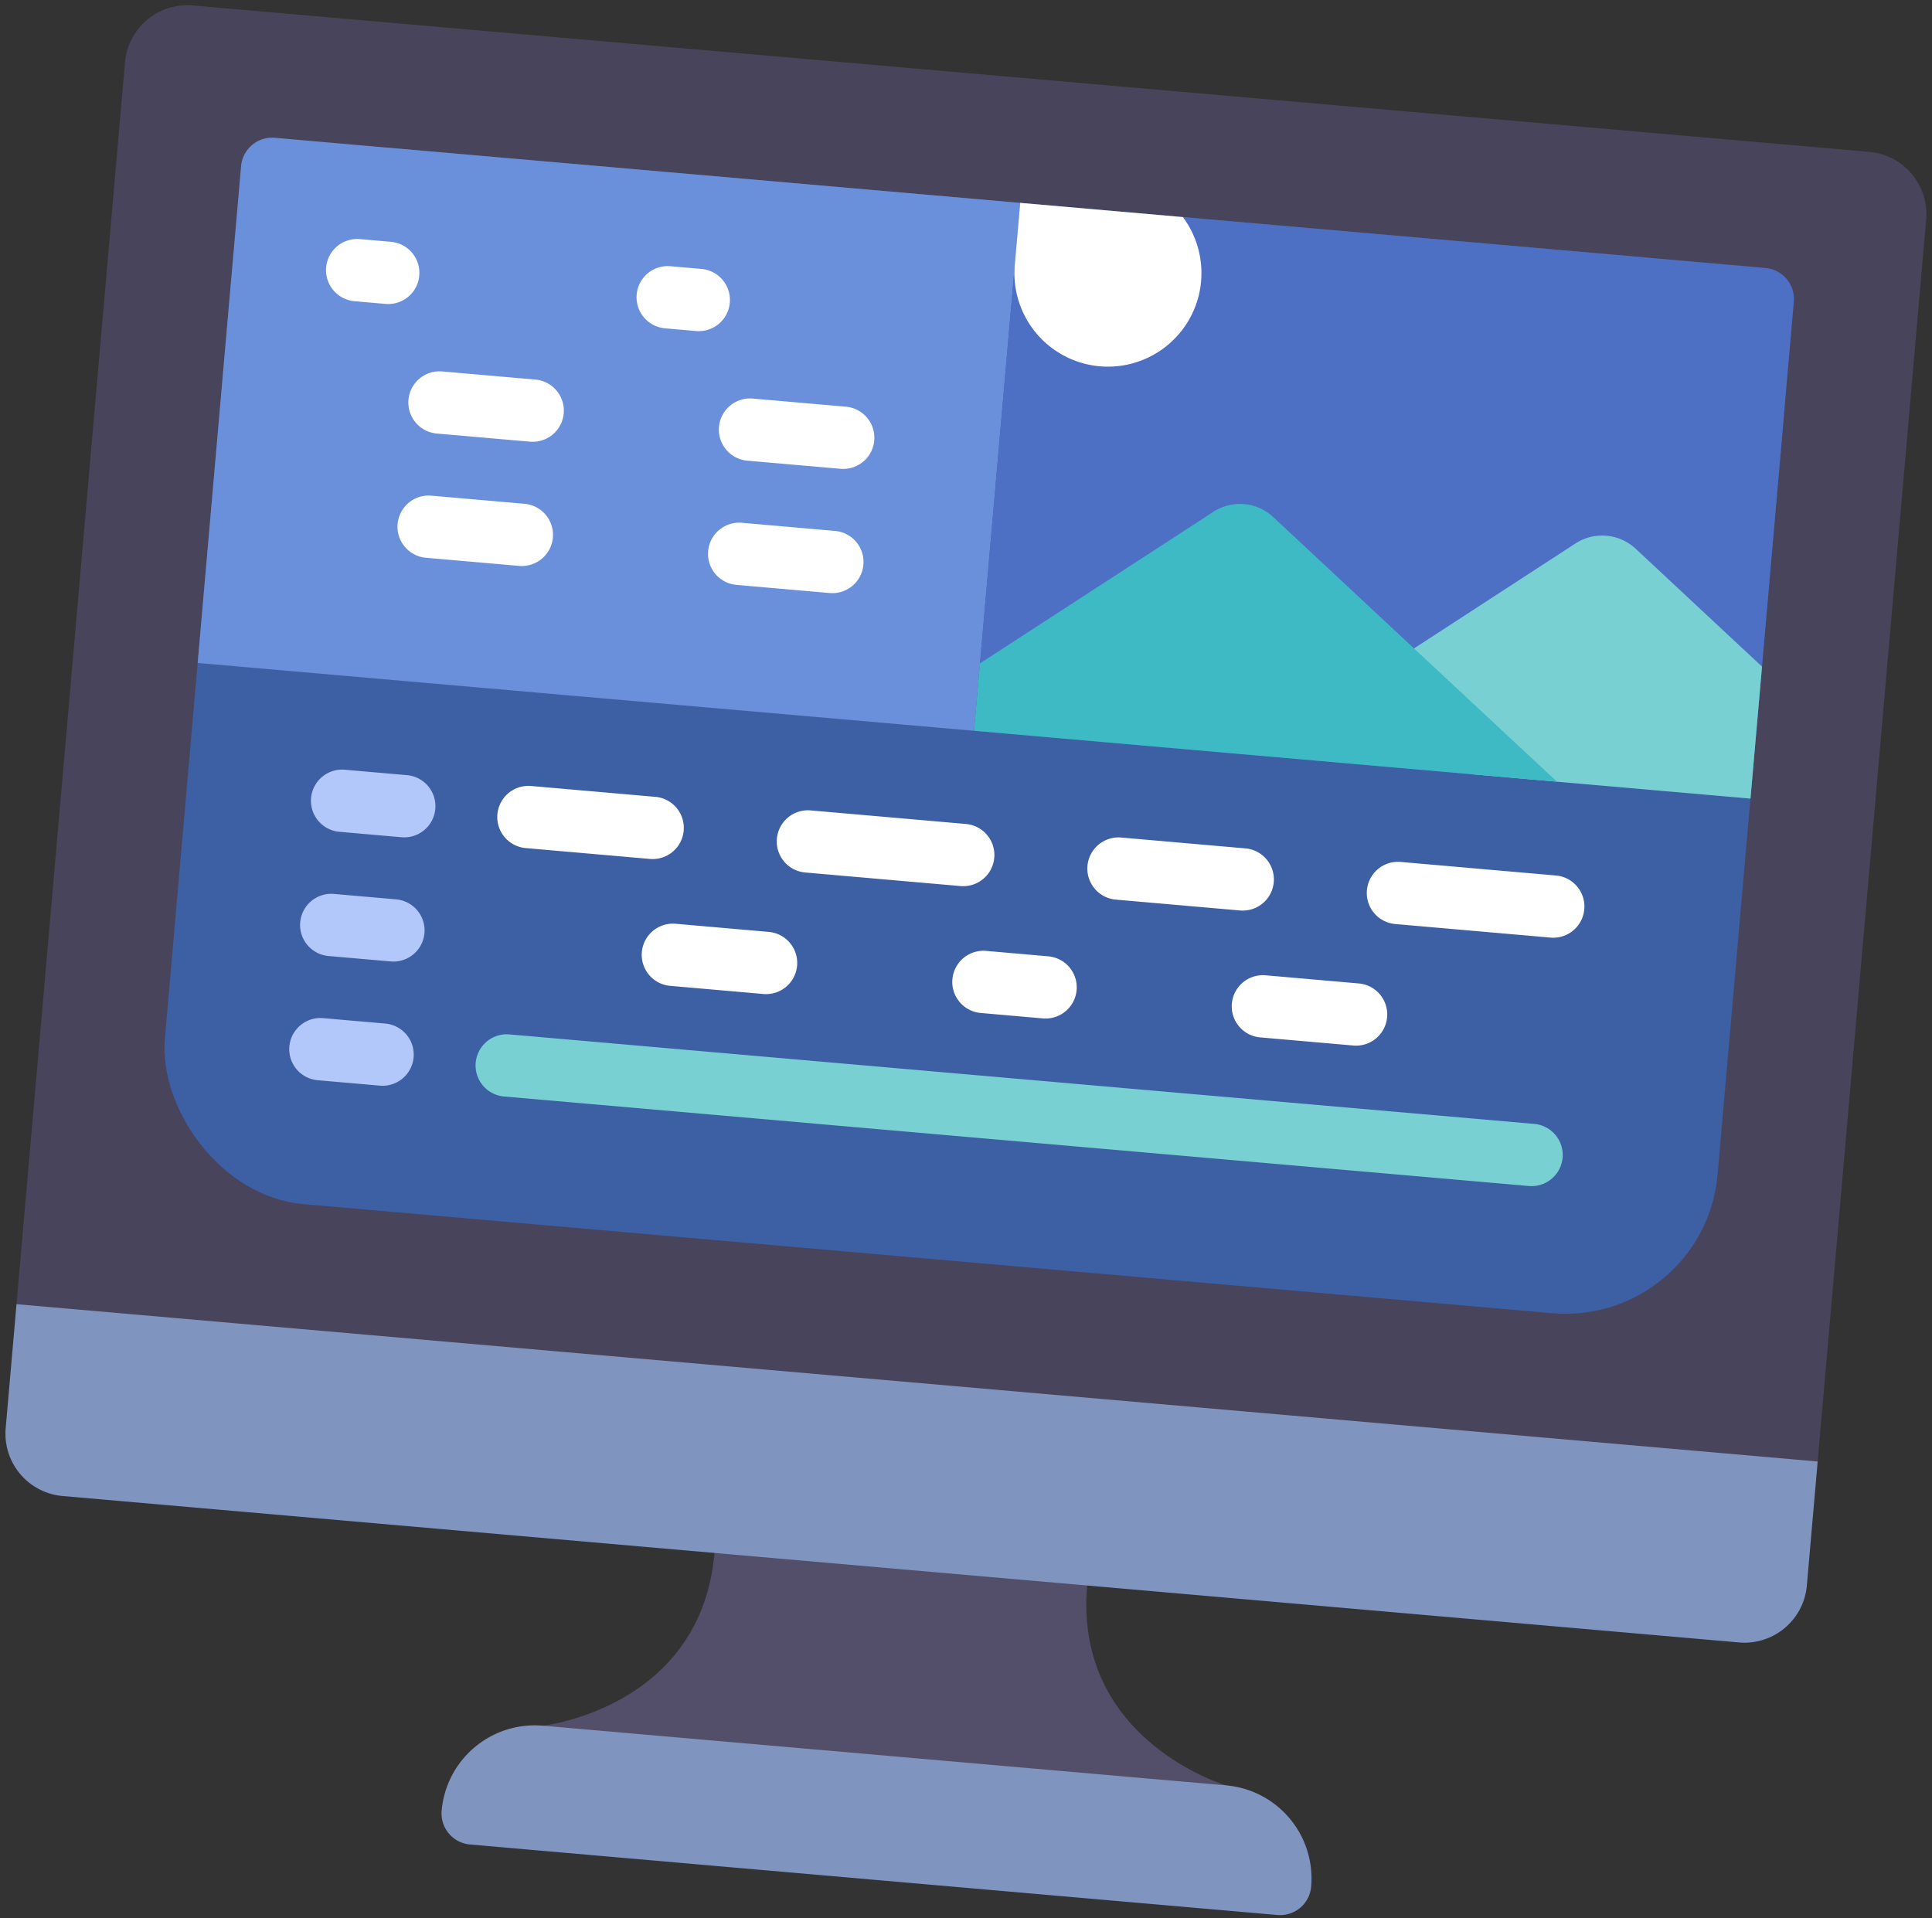 <svg xmlns="http://www.w3.org/2000/svg" width="107.978" height="107.216" viewBox="0 0 107.978 107.216"><rect x="0" y="0" width="107.978" height="107.216" fill="#333333" stroke="none"/><g transform="matrix(0.996, 0.087, -0.087, 0.996, 7.29, 0)"><path d="M191.936,413.267v1.742H153.6v-1.742s8.714-1.742,8.714-10.456V401.07h20.911v1.742c0,8.714,8.714,10.456,8.714,10.456Z" transform="translate(-122.233 -319.167)" fill="#534f6b"/><path d="M101.07,351.612v6.97a3.5,3.5,0,0,1-3.486,3.486H3.486A3.5,3.5,0,0,1,0,358.582v-6.97l1.742-1.742H99.328Z" transform="translate(0 -278.423)" fill="#7f94bf"/><path d="M101.07,3.486v69.7H0V3.486A3.5,3.5,0,0,1,3.486,0h94.1a3.5,3.5,0,0,1,3.486,3.486Z" fill="#48445c"/><path d="M133.228,460.8h38.336a5.227,5.227,0,0,1,5.228,5.228,1.742,1.742,0,0,1-1.742,1.742H129.742A1.742,1.742,0,0,1,128,466.028,5.227,5.227,0,0,1,133.228,460.8Z" transform="translate(-101.861 -366.7)" fill="#7f94bf"/><rect width="87.131" height="59.248" rx="8.53" transform="translate(6.97 6.97)" fill="#3d5fa3"/><path d="M77.7,34.13V63.755H34.13V35.874a1.742,1.742,0,0,1,1.742-1.742H77.694Z" transform="translate(-27.16 -27.16)" fill="#6b90db"/><path d="M291.034,35.874V63.755H247.47V34.13h41.822a1.742,1.742,0,0,1,1.742,1.742Z" transform="translate(-196.934 -27.16)" fill="#4d6fc4"/><path d="M365.48,118.161l8.469-6.623a2.748,2.748,0,0,1,3.4,0l7.6,5.943v7.407H369.262Z" transform="translate(-290.845 -88.293)" fill="#78d0d3"/><path d="M247.462,121.105l12.251-9.567a2.722,2.722,0,0,1,3.38,0l8.469,6.623,8.608,6.727H247.46v-3.782Z" transform="translate(-196.926 -88.293)" fill="#3ebac4"/><path d="M257.926,37.616a5.228,5.228,0,0,1-10.456,0V34.13h9.13a5.244,5.244,0,0,1,1.325,3.486Z" transform="translate(-196.934 -27.16)" fill="#fff"/><path d="M206.726,208.294h-8.714a1.742,1.742,0,1,1,0-3.484h8.714a1.742,1.742,0,1,1,0,3.484Z" transform="translate(-156.19 -162.986)" fill="#fff"/><path d="M128.182,208.294h-6.97a1.742,1.742,0,0,1,0-3.484h6.97a1.742,1.742,0,0,1,0,3.484Z" transform="translate(-95.073 -162.986)" fill="#fff"/><path d="M178.718,276.554H121.212a1.742,1.742,0,0,1,0-3.484h57.506a1.742,1.742,0,0,1,0,3.484Z" transform="translate(-95.073 -217.306)" fill="#78d0d3"/><path d="M169.11,242.424h-5.228a1.742,1.742,0,0,1,0-3.484h5.228a1.742,1.742,0,0,1,0,3.484Z" transform="translate(-129.029 -190.146)" fill="#fff"/><path d="M368.856,208.294h-8.714a1.742,1.742,0,1,1,0-3.484h8.714a1.742,1.742,0,0,1,0,3.484Z" transform="translate(-285.211 -162.986)" fill="#fff"/><path d="M290.322,208.294h-6.97a1.742,1.742,0,0,1,0-3.484h6.97a1.742,1.742,0,0,1,0,3.484Z" transform="translate(-224.102 -162.986)" fill="#fff"/><path d="M331.24,242.424h-5.228a1.742,1.742,0,1,1,0-3.484h5.228a1.742,1.742,0,1,1,0,3.484Z" transform="translate(-258.051 -190.146)" fill="#fff"/><path d="M252.7,242.424h-3.486a1.742,1.742,0,1,1,0-3.484H252.7a1.742,1.742,0,1,1,0,3.484Z" transform="translate(-196.934 -190.146)" fill="#fff"/><path d="M73.5,208.294H70.012a1.742,1.742,0,1,1,0-3.484H73.5a1.742,1.742,0,0,1,0,3.484Z" transform="translate(-54.329 -162.986)" fill="#b2c7fa"/><path d="M73.5,242.424H70.012a1.742,1.742,0,1,1,0-3.484H73.5a1.742,1.742,0,1,1,0,3.484Z" transform="translate(-54.329 -190.146)" fill="#b2c7fa"/><path d="M73.5,276.554H70.012a1.742,1.742,0,0,1,0-3.484H73.5a1.742,1.742,0,0,1,0,3.484Z" transform="translate(-54.329 -217.306)" fill="#b2c7fa"/><g transform="translate(12.2 12.2)"><path d="M63.224,63.224H61.482a1.742,1.742,0,1,1,0-3.484h1.742a1.742,1.742,0,0,1,0,3.484Z" transform="translate(-59.74 -59.74)" fill="#fff"/><path d="M92.31,97.354H87.082a1.742,1.742,0,1,1,0-3.484H92.31a1.742,1.742,0,0,1,0,3.484Z" transform="translate(-80.112 -86.9)" fill="#fff"/><path d="M92.31,131.494H87.082a1.742,1.742,0,1,1,0-3.484H92.31a1.742,1.742,0,1,1,0,3.484Z" transform="translate(-80.112 -114.069)" fill="#fff"/><path d="M148.554,63.224h-1.742a1.742,1.742,0,1,1,0-3.484h1.742a1.742,1.742,0,1,1,0,3.484Z" transform="translate(-127.645 -59.74)" fill="#fff"/><path d="M177.64,97.354h-5.228a1.742,1.742,0,0,1,0-3.484h5.228a1.742,1.742,0,0,1,0,3.484Z" transform="translate(-148.017 -86.9)" fill="#fff"/><path d="M177.64,131.494h-5.228a1.742,1.742,0,1,1,0-3.484h5.228a1.742,1.742,0,0,1,0,3.484Z" transform="translate(-148.017 -114.069)" fill="#fff"/></g></g></svg>